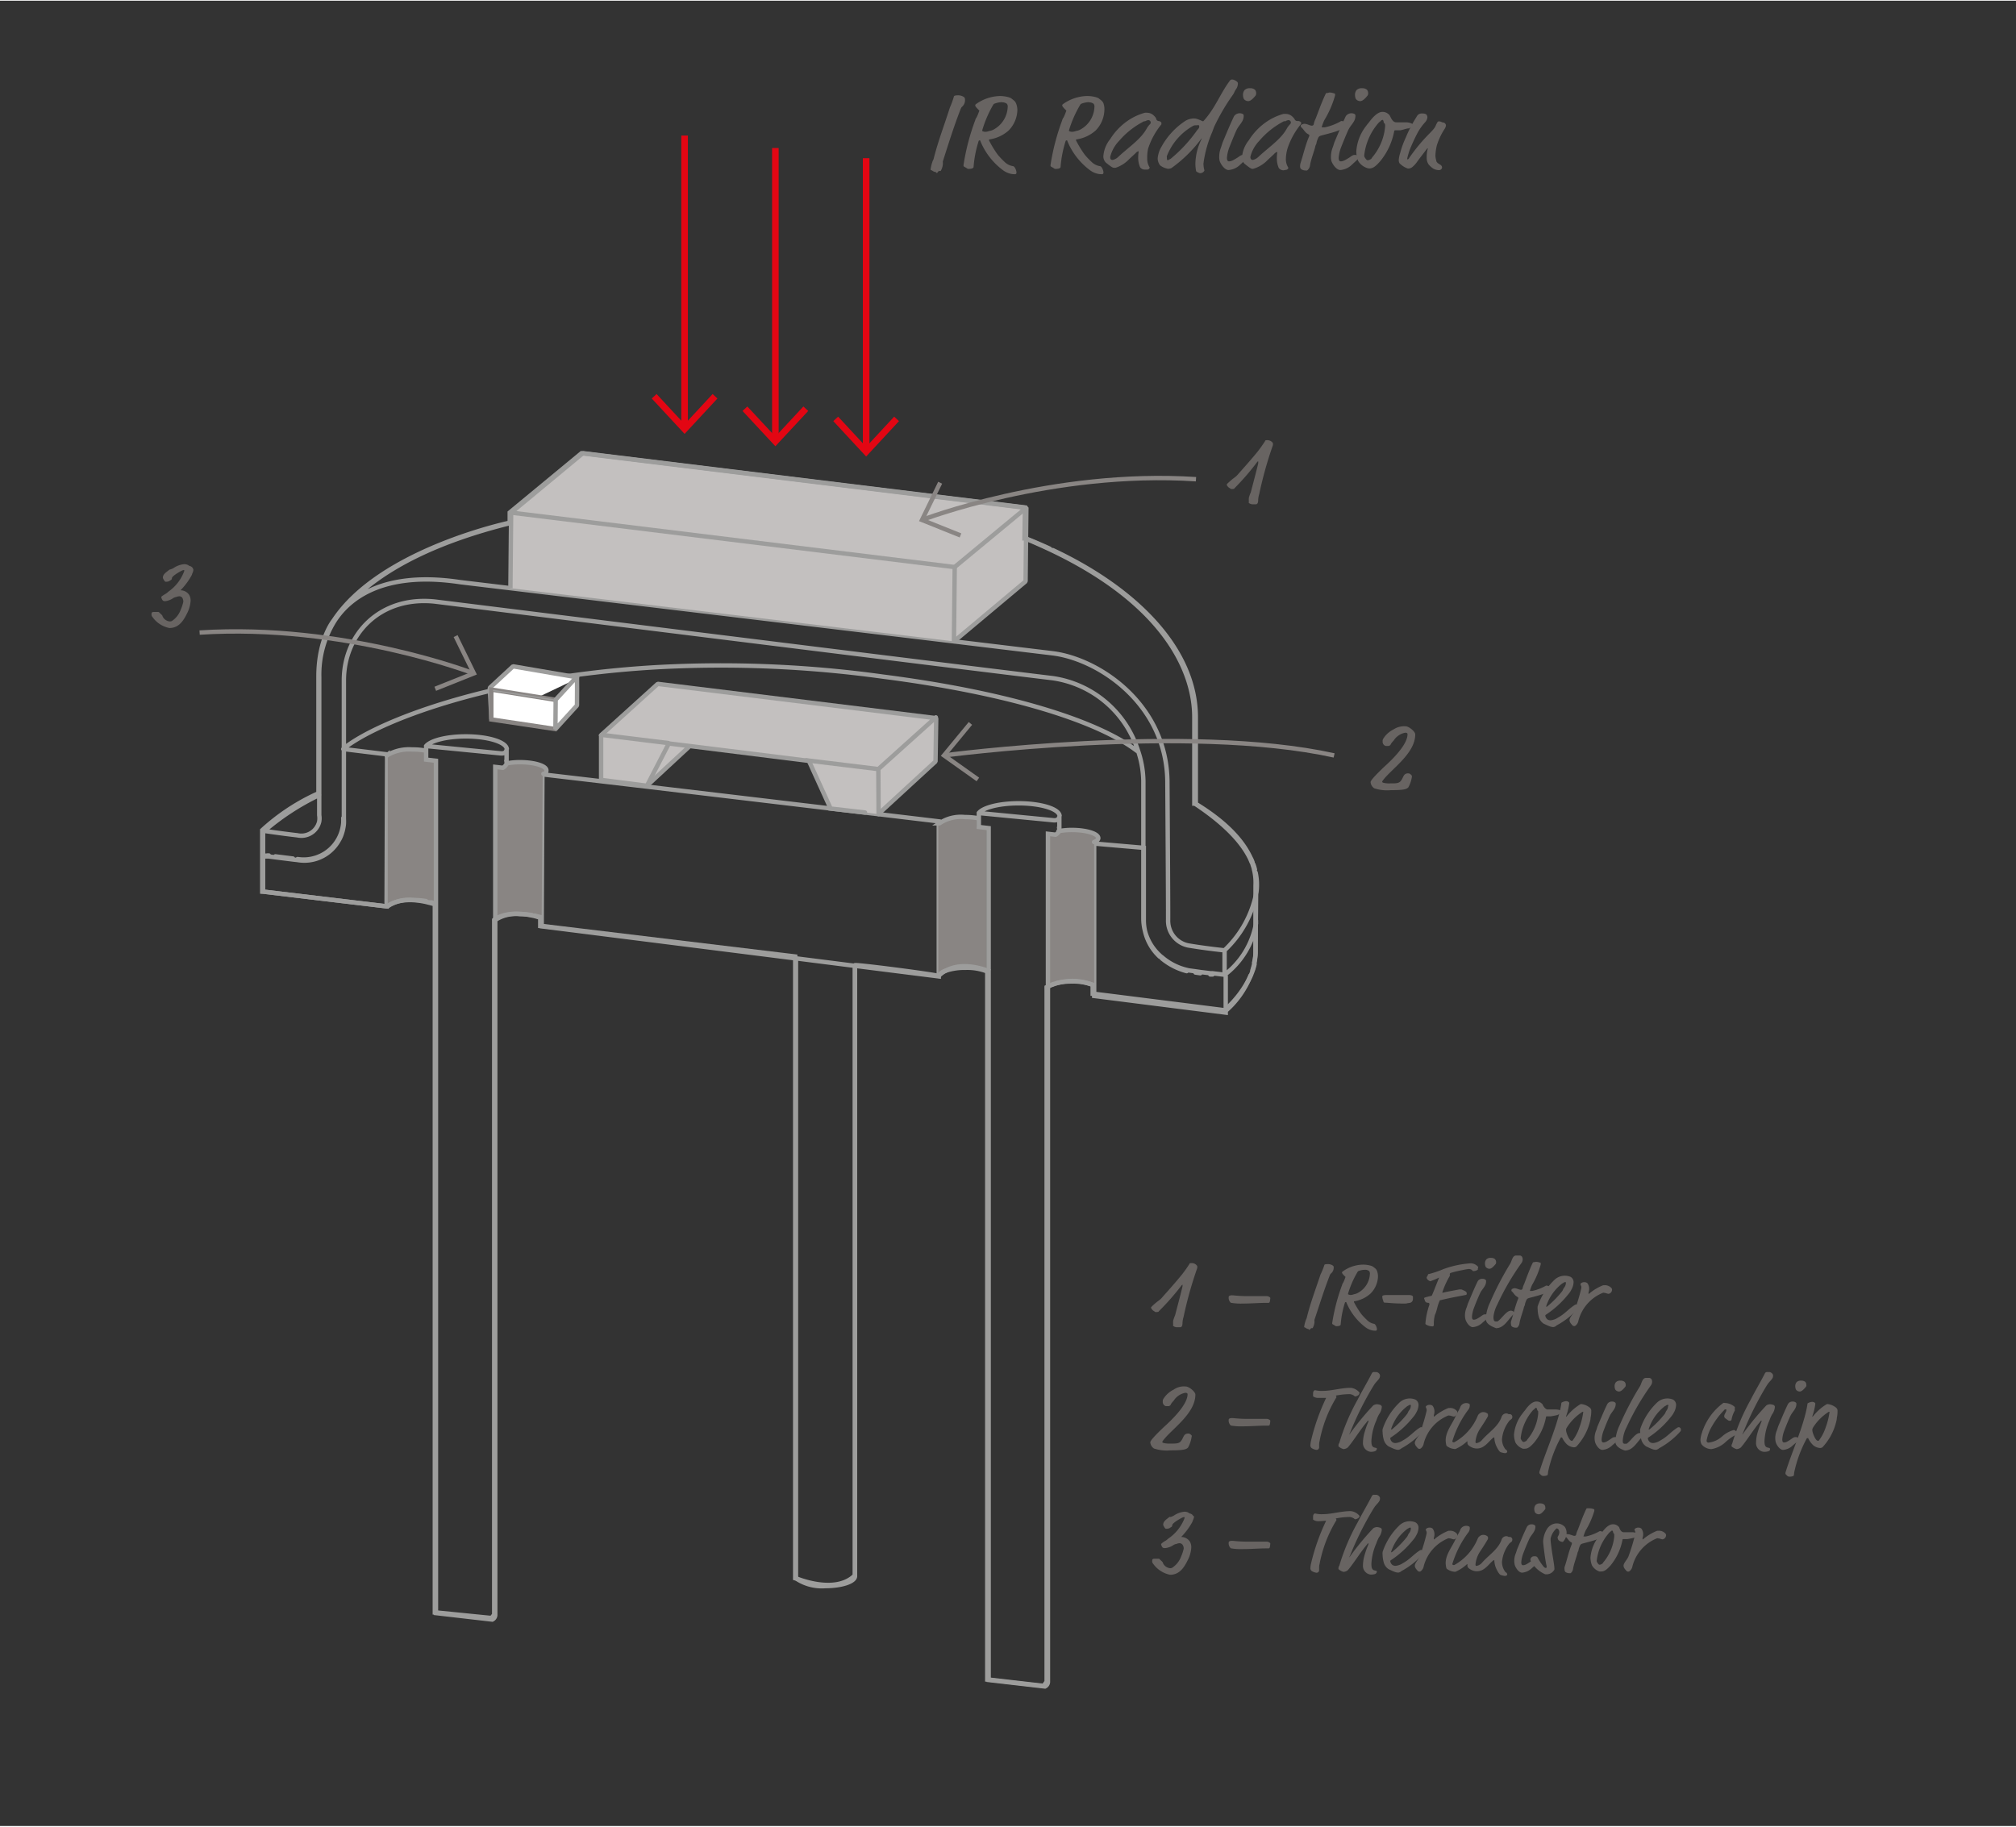 <?xml version="1.0"?>
<svg xmlns="http://www.w3.org/2000/svg" id="Ebene_1" data-name="Ebene 1" viewBox="0 0 229.87 208.16" width="640" height="580"><rect x="0" y="0" width="229.87" height="208.16" fill="#333333" stroke="none"/><title>sZeichenfl&#xE4;che 1</title><path d="M139.65,111.08a9.46,9.46,0,0,0,3.56-5.83m0,0v-.34m-3.43,10.27a10.3,10.3,0,0,0,2.8-4m.23-.61c.07-.23.13-.44.18-.64m0-.19a6,6,0,0,0,.17-1.11l.07-7.61M38.12,70.73a13.29,13.29,0,0,1,1.13-1.42l.06-.06c4.19-4.72,11.17-7.78,19-9.71h0M117,61.34h0c.92.36,1.82.75,2.69,1.15m.36.17c9.59,4.51,16.3,11.38,16.3,19.07v9.86h0l.24.15c3.2,2,5.07,4,6,6a3.43,3.43,0,0,1,.23.52m.11.26a.81.81,0,0,0,.07.22m0,0,.09.34m.08.35a6.6,6.6,0,0,1,.09,2.26,12.19,12.19,0,0,1-3.62,6.59M30,94.66s2.07.31,3.91.52a2.09,2.09,0,0,0,2.49-1.57,2.18,2.18,0,0,0,0-.72V77.13a11.56,11.56,0,0,1,1.74-6.4,9.15,9.15,0,0,1,1.13-1.42m.06-.06c2.56-2.58,6.85-3.89,13.14-2.94l5.75.69,50.51,6.06h0L120,74.42c5.3.64,13.11,5.84,13.11,14.79,0,0,.1,14.51.08,15.69a2.87,2.87,0,0,0,2.54,2.88c1.77.3,3.9.52,3.9.52v2.78l-1.41-.17H138l-1.14-.14-.55-.08-.59-.08a2.7,2.7,0,0,1-.41-.08,6.71,6.71,0,0,1-2.84-1.46,1.24,1.24,0,0,1-.22-.18,5.72,5.72,0,0,1-1.88-4.26V89a11.3,11.3,0,0,0-.64-3.55,12,12,0,0,0-9.7-8.19c-8.35-1-70.47-8.74-70.47-8.74-6.24-.64-10.35,3.73-10.35,9V93.31a5.42,5.42,0,0,1,0,.57,4.51,4.51,0,0,1-.08.53,4.07,4.07,0,0,1-.13.5,3.64,3.64,0,0,1-.39.88A4.49,4.49,0,0,1,33.93,98l-.53-.06-2-.25-.75-.1H30v-2.8a28.4,28.4,0,0,1,6.41-4.21m2.77-5.29h0c3.68-3,16.58-8.18,35.7-9.28a134.48,134.48,0,0,1,25.76,1.07c14.57,1.87,24.59,5.11,29,8.47m8.62,25.5H138m-1.14-.14-.55-.08m-1-.16a7.33,7.33,0,0,1-2.84-1.46m-.22-.18a5.67,5.67,0,0,1-1.83-4.27V96.61h0l-5.66-.49h0V113.5l15,1.9v-4.15M30.11,97.48h.09m.27,0h.18m.75.1,2,.25m.53.06a4.52,4.52,0,0,0,5-3.08,4.07,4.07,0,0,0,.13-.5,4.51,4.51,0,0,0,.08-.53,5.42,5.42,0,0,0,0-.57m0-7.87,5,.61h0l-.06,17.21v.12L30,101.6V97.46m60.67,11.75-28.9-3.65v-1l.08-16.33h0l11.92,1.4L94.7,92.12l3.93.47,1.55.18,6.86.82v17.68l-9.61-1.21-6.7-.85Z" style="fill:none;stroke:#9d9d9c;stroke-linecap:round;stroke-miterlimit:10;stroke-width:0.5px"/><path d="M122.24,94.54c1.63,0,3,.42,3,.93,0,.28-.48.45-.48.45h0v16.3h0a6.22,6.22,0,0,0-4.19-.16l-.25.08a.44.44,0,0,0-.19.07l-.25.1-.37.17V95l.87.1a1.1,1.1,0,0,0,.43-.45h0a8,8,0,0,1,1.54-.14" style="fill:#898583"/><path d="M117,61.34l0,4.89-8.18,6.83h0l.09-8.47L117,57.87l-.06,3.4H117Z" style="fill:#c3c0bf"/><polygon points="116.97 57.8 116.97 57.87 108.86 64.58 58.28 58.38 66.46 51.6 116.97 57.8" style="fill:#c3c0bf"/><path d="M107.76,110.62a3.15,3.15,0,0,0-.77.54V93.78h0a4.37,4.37,0,0,1,2.9-.71,8.47,8.47,0,0,1,1.51.13h0v1l1.12.13V110.7h0c-2.37-.88-3.89-.53-4.76,0" style="fill:#898583"/><path d="M58.27,59.54V58.38l50.58,6.21-.09,8.47L58.2,67Z" style="fill:#c3c0bf"/><polygon points="106.71 81.72 106.63 86.67 100.18 92.59 100.15 87.63 106.71 81.72" style="fill:#c3c0bf"/><polygon points="106.71 81.72 100.15 87.63 92.22 86.66 78.65 84.97 76.28 84.67 68.54 83.72 75 77.86 106.71 81.72" style="fill:#c3c0bf"/><polygon points="100.18 92.59 100.18 92.77 98.63 92.58 94.7 92.11 92.22 86.66 100.15 87.63 100.18 92.59" style="fill:#c3c0bf"/><polygon points="78.65 84.97 73.86 89.41 73.84 89.39 76.28 84.67 78.65 84.97" style="fill:#c3c0bf"/><polygon points="76.28 84.67 73.84 89.39 73.77 89.53 68.55 88.86 68.55 88.78 68.52 83.73 68.54 83.72 76.28 84.67" style="fill:#c3c0bf"/><path d="M61.64,104.56h-.22a3.47,3.47,0,0,0-.46-.13l-.3-.06c-2.73-.58-4,.3-4.27.5V87.33l.87.1a1,1,0,0,0,.42-.45h0a8,8,0,0,1,1.54-.14c1.63,0,3,.42,3,.93,0,.29-.13.37-.34.4h0l-.12,16.37v1H61.7Z" style="fill:#898583"/><path d="M49.64,89.24V103h0l-.41-.12-.6-.15c-2.94-.65-4.26.38-4.42.51L44.22,86h0A4.92,4.92,0,0,1,47,85.37a7.64,7.64,0,0,1,1.51.13h0v1l1.12.13Z" style="fill:#898583"/><polyline points="98.63 92.58 94.7 92.13 94.7 92.11 92.22 86.66 100.15 87.63 100.18 92.59 100.18 92.77" style="fill:none;stroke:#9d9d9c;stroke-linecap:round;stroke-miterlimit:10;stroke-width:0.5px"/><polyline points="68.52 83.73 68.52 83.72 68.54 83.72 76.28 84.67 73.84 89.39 73.77 89.53 68.55 88.86 68.55 88.78" style="fill:none;stroke:#9d9d9c;stroke-linecap:round;stroke-linejoin:bevel;stroke-width:0.5px"/><path d="M100.15,87.63l6.56-5.9M78.65,85l-4.79,4.44m2.42-4.73,2.37.29,13.57,1.69m8,6h0l6.45-5.93.08-4.94L75,77.91l-6.46,5.85h0v5" style="fill:none;stroke:#9d9d9c;stroke-linecap:round;stroke-linejoin:bevel;stroke-width:0.5px"/><path d="M56.4,104.88a4.32,4.32,0,0,1,2.86-.71,8.18,8.18,0,0,1,1.4.11m.3.06a3.47,3.47,0,0,1,.46.13m.06,0,.16.07h.06m-17.5-1.27a4.37,4.37,0,0,1,2.9-.71,9.14,9.14,0,0,1,1.48.12m.6.15a2.86,2.86,0,0,1,.41.15h0m8.17-16a8,8,0,0,1,1.54-.14c1.63,0,3,.42,3,.93,0,.29-.13.37-.34.4M44.1,86.1l.09-.08A4.92,4.92,0,0,1,47,85.39a7.64,7.64,0,0,1,1.51.13" style="fill:none;stroke:#9d9d9c;stroke-linecap:round;stroke-miterlimit:10;stroke-width:0.5px"/><path d="M48.58,85l8.47.83c.68.09.71-.39.71-.46m0,0h0v1.47a.61.61,0,0,1,0,.19,1,1,0,0,1-.42.45l-.87-.1v96.76a.61.61,0,0,1-.34.48l-6.42-.74V86.68l-1.12-.13V85h0c.53-.63,2.35-1.1,4.52-1.1,2.59,0,4.68.67,4.68,1.48" style="fill:none;stroke:#9d9d9c;stroke-miterlimit:10;stroke-width:0.5px"/><path d="M119.39,112.56a.92.92,0,0,1,.35-.26m.25-.1a.44.44,0,0,1,.19-.07m.25-.08a7.33,7.33,0,0,1,1.81-.2,6.43,6.43,0,0,1,2.38.39h.06M107.19,111a1.36,1.36,0,0,1,.62-.37,6.73,6.73,0,0,1,2.27-.34,6.22,6.22,0,0,1,2.49.42h.05m8.07-16a8,8,0,0,1,1.54-.14c1.63,0,3,.42,3,.93,0,.28-.48.45-.48.45m-17.63-2.14a4.37,4.37,0,0,1,2.9-.71,8.47,8.47,0,0,1,1.51.13" style="fill:none;stroke:#9d9d9c;stroke-linecap:round;stroke-miterlimit:10;stroke-width:0.5px"/><path d="M90.76,109.06v70.61a.47.47,0,0,0,.18.36,5.22,5.22,0,0,0,3.18.77c1.86,0,3.37-.51,3.37-1.13l0-69.39m14.12-17.64,8.47.82c.68.09.71-.39.71-.46m0,0h0v1.47a.61.61,0,0,1,0,.19,1.1,1.1,0,0,1-.43.45l-.87-.1v96.76a.61.61,0,0,1-.34.48l-6.42-.74V94.36l-1.12-.13v-1.6h0c.52-.63,2.35-1.1,4.53-1.1,2.59,0,4.68.66,4.68,1.47" style="fill:none;stroke:#9d9d9c;stroke-miterlimit:10;stroke-width:0.5px"/><polyline points="58.2 67 58.27 59.53 58.28 58.38 66.46 51.6 116.97 57.8 117.03 57.81 116.99 61.3 116.99 61.34 116.94 66.22 108.78 73.06 108.77 73.06 108.77 73.06 108.86 64.58 116.97 57.87 117.03 57.81" style="fill:none;stroke:#9d9d9c;stroke-linejoin:bevel;stroke-width:0.5px"/><line x1="108.86" y1="64.59" x2="58.28" y2="58.38" style="fill:none;stroke:#9d9d9c;stroke-linecap:round;stroke-miterlimit:10;stroke-width:0.5px"/><path d="M112.57,110.7v80.75h.07l6.36.73.34-.47V112.5h0l.37-.17.25-.1.19-.07.25-.08a6.22,6.22,0,0,1,4.19.16h0v1h.06l14.92,1.88h.07a11.81,11.81,0,0,0,3-4c.08-.2.16-.41.23-.61a6,6,0,0,0,.18-.64.61.61,0,0,1,0-.19,6.62,6.62,0,0,0,.11-1.17V105.2h0v-4.29a6.28,6.28,0,0,0-.1-1.5,3.59,3.59,0,0,0-.08-.35,1.56,1.56,0,0,0-.09-.34h0l-.07-.22c0-.09-.07-.17-.11-.26s-.14-.35-.23-.52c-.79-1.58-2.46-3.61-6-6l-.24-.16h-.06V81.68c0-5.15-3.37-12.85-16.24-19l-.36-.17c-.86-.4-1.75-.8-2.69-1.19h-.08l.06-3.4v-.1L66.3,51.61l-8.18,6.76v1.16S43.37,62.62,38.06,70.67c0,0-1.75,2.09-1.75,6.4V90.39A24,24,0,0,0,29.9,94.6v7H30l14.15,1.69h0c.16-.13,1.48-1.16,4.42-.51l.6.15.41.12h0v80.75h.07l6.39.64.31-.38V104.82h0c.25-.2,1.54-1.08,4.27-.5l.3.06.46.13h.22v1h.14L90.67,109v70.91L91,180c1,.38,4.57,1.5,6.48-.42V110c-.18-.15,8.11.91,9.55,1.21l.06-.06a3.15,3.15,0,0,1,.77-.54c.87-.48,2.39-.83,4.76,0Z" style="fill:none;stroke:#9d9d9c;stroke-miterlimit:10;stroke-width:0.5px"/><path d="M140.76,55.6c0,.08-.19.09-.3.09a.22.22,0,0,1-.2-.08,1.07,1.07,0,0,1-.22-.15c-.14-.17-.17-.25-.17-.27a1,1,0,0,1,.23-.26c.72-.66.73-.51,1.13-1,.67-.75,1.45-1.63,2.17-2.51.3-.38.57-.77.83-1.17.05-.12.07-.13.22-.13a.76.76,0,0,1,.69.33.17.17,0,0,1,0,.1.33.33,0,0,1,0,.14,44.81,44.81,0,0,0-1.56,5.58,2.62,2.62,0,0,0-.12.68c0,.11,0,.48-.27.48h-.29a.74.74,0,0,1-.5-.15.28.28,0,0,1,0-.18,2,2,0,0,1,0-.42,4.57,4.57,0,0,1,.22-.62c.28-1.08.58-2.19.84-3.27a.81.81,0,0,0,0-.22v-.06l-.1.08A28.11,28.11,0,0,1,140.76,55.6Z" style="fill:#686462"/><path d="M136.37,54.57c-16.41-1.07-31.25,4.65-31.25,4.65" style="fill:none;stroke:#898583;stroke-width:0.5px"/><polyline points="109.52 60.98 105.13 59.22 107.2 54.97" style="fill:none;stroke:#898583;stroke-width:0.5px"/><path d="M152.12,86.07c-16.69-3.68-44.49,0-44.49,0" style="fill:none;stroke:#898583;stroke-width:0.5px"/><polyline points="111.5 88.81 107.64 86.07 110.65 82.42" style="fill:none;stroke:#898583;stroke-width:0.5px"/><path d="M160.49,83.65c0-.14-.11-.17-.27-.17a2,2,0,0,0-1.32.91,1.91,1.91,0,0,0-.31.38.32.32,0,0,1-.33.22H158a.5.5,0,0,1-.35-.48c0-.25,0-.26.27-.63a3,3,0,0,1,1-.79,2.17,2.17,0,0,1,1.36-.34c.36,0,1.09.59,1.09.92,0,2.18-2.7,3.93-3.66,5.21-.1.13-.11.17-.11.19s0,.08.14.12a2.83,2.83,0,0,0,.77.07c.68,0,1,0,1.22-.29s.23-.47.41-.7a.58.58,0,0,1,.47-.15c.11,0,.19.07.33.2a.24.24,0,0,1,.05.18,3.62,3.62,0,0,1-.4,1.2c-.21.25-.64.33-2,.33a4.65,4.65,0,0,1-1.89-.21.92.92,0,0,1-.42-.7c0-.12.15-.42,1.56-1.76C159.9,85.5,160.49,84.34,160.49,83.65Z" style="fill:#686462"/><line x1="78.06" y1="15.38" x2="78.06" y2="48.85" style="fill:none;stroke:#e30613;stroke-width:0.75px"/><polyline points="81.53 45.11 78.06 48.85 74.59 45.11" style="fill:none;stroke:#e30613;stroke-width:0.75px"/><line x1="88.41" y1="16.8" x2="88.41" y2="50.26" style="fill:none;stroke:#e30613;stroke-width:0.75px"/><polyline points="91.88 46.53 88.41 50.26 84.94 46.53" style="fill:none;stroke:#e30613;stroke-width:0.75px"/><line x1="98.76" y1="17.96" x2="98.76" y2="51.43" style="fill:none;stroke:#e30613;stroke-width:0.75px"/><polyline points="102.23 47.69 98.76 51.43 95.29 47.69" style="fill:none;stroke:#e30613;stroke-width:0.75px"/><path d="M109.68,12.11c-.05.05-.08.08-.17.31-.74,1.9-1.35,3.86-2,5.89a.29.29,0,0,0,0,.13v.19a1.83,1.83,0,0,1-.25.79s-.12,0-.17,0-.12.06-.16.13-.09.1-.12.1-.1-.13-.22-.13-.34-.19-.4-.19a.09.09,0,0,1-.08-.08h0a4.31,4.31,0,0,1,.25-1,.91.91,0,0,0,.12-.31c.51-2,1.2-3.77,1.83-5.76a9.06,9.06,0,0,0,.45-1.23c0-.13.23-.16.52-.16s.74.17.74.38A1,1,0,0,1,109.68,12.11Z" style="fill:#686462"/><path d="M116,12.57a3.46,3.46,0,0,1-1,2.24,4.23,4.23,0,0,1-2.11,1c-.09,0-.12,0-.12.12a12.15,12.15,0,0,0,.88,1.47l.13.18a8.86,8.86,0,0,0,.73.77,1.77,1.77,0,0,0,1,.52c.17,0,.39.46.39.72s-.21.19-.4.19a2.27,2.27,0,0,1-1.11-.43,7.81,7.81,0,0,1-2.6-3.33c0-.09-.08-.09-.1-.09s-.09,0-.12.13a13,13,0,0,0-.56,2.89c0,.13-.18.23-.53.23-.16,0-.12,0-.33-.13s-.29-.12-.29-.29a25.78,25.78,0,0,1,1.33-5.11.88.88,0,0,1,.17-.35,7.28,7.28,0,0,0,.31-.77s0,0,0,0-.47-.43-.47-.57a.17.17,0,0,1,.09-.17,4.91,4.91,0,0,1,2.72-.92,3.74,3.74,0,0,1,1,.14c.31.1.31.14.36.18.34.25.38.31.47.49A2,2,0,0,1,116,12.57Zm-1.75-1a2.54,2.54,0,0,0-.82.16.3.3,0,0,0-.17.12A13.12,13.12,0,0,0,112,14.77v.09a.67.67,0,0,0,.34.09,1.12,1.12,0,0,0,.44-.09,1.5,1.5,0,0,0,.61-.22,3.06,3.06,0,0,0,1.51-2.52.5.5,0,0,0-.09-.36.83.83,0,0,0-.54-.17Z" style="fill:#686462"/><path d="M125.92,12.57a3.46,3.46,0,0,1-1,2.24,4.23,4.23,0,0,1-2.11,1c-.09,0-.12,0-.12.12a12.15,12.15,0,0,0,.88,1.47l.13.18a8.86,8.86,0,0,0,.73.77,1.77,1.77,0,0,0,1,.52c.17,0,.39.46.39.72s-.21.19-.4.19a2.27,2.27,0,0,1-1.11-.43,7.81,7.81,0,0,1-2.6-3.33c0-.09-.08-.09-.1-.09s-.09,0-.12.13a13,13,0,0,0-.56,2.89c0,.13-.18.23-.53.23-.16,0-.12,0-.33-.13s-.29-.12-.29-.29a25.78,25.78,0,0,1,1.33-5.11.88.88,0,0,1,.17-.35,7.28,7.28,0,0,0,.31-.77s0,0,0,0-.47-.43-.47-.57a.17.17,0,0,1,.09-.17,4.91,4.91,0,0,1,2.72-.92,3.74,3.74,0,0,1,1.05.14c.31.1.31.14.36.18.34.25.38.31.47.49A2,2,0,0,1,125.92,12.57Zm-1.75-1a2.54,2.54,0,0,0-.82.16.3.3,0,0,0-.17.12,13.12,13.12,0,0,0-1.29,2.92v.09a.67.67,0,0,0,.34.09,1.12,1.12,0,0,0,.44-.09,1.5,1.5,0,0,0,.61-.22,3.06,3.06,0,0,0,1.51-2.52.5.5,0,0,0-.09-.36.83.83,0,0,0-.54-.17Z" style="fill:#686462"/><path d="M132.06,13.72a.46.46,0,0,1,.36.17.11.11,0,0,1,0,.08.24.24,0,0,1,0,.14,8.54,8.54,0,0,0-1.51,2.76,4.76,4.76,0,0,0-.1,1.13,1.77,1.77,0,0,0,.27,1,.11.11,0,0,1,0,.08.29.29,0,0,1-.27.18l-.25,0a.67.67,0,0,1-.56-.26,2.7,2.7,0,0,1-.22-1.12,4.74,4.74,0,0,1,.05-.65c0-.05,0-.06-.05-.06a.78.78,0,0,0-.31.23l-.7.65a3.77,3.77,0,0,1-1.55,1,.8.8,0,0,1-.21,0c-.14,0-.3-.09-.91-.58a1,1,0,0,1-.29-.77,3.51,3.51,0,0,1,.78-1.92,7.13,7.13,0,0,1,1.87-2,6.45,6.45,0,0,1,2.08-1,1.41,1.41,0,0,1,.29,0,1.11,1.11,0,0,1,.79.38.86.86,0,0,1,.2.26A.35.35,0,0,0,132.06,13.72Zm-1.55,0A9.35,9.35,0,0,0,127.59,16a4,4,0,0,0-1,1.81c0,.16,0,.35.29.35a1.37,1.37,0,0,0,.64-.36c1.21-1.13,2.57-2,3.24-3.24a2.22,2.22,0,0,1,.38-.49.32.32,0,0,0,.07-.19.28.28,0,0,0-.3-.26h0a1.11,1.11,0,0,0-.39.16Z" style="fill:#686462"/><path d="M140.9,10.14c-.12.17-.16.34-.3.56a23.36,23.36,0,0,0-2.17,3.71l-.21.57a13.3,13.3,0,0,0-1,3.6,3,3,0,0,0,.1.73.12.12,0,0,1,0,.09.55.55,0,0,1-.47.27c-.12,0-.46-.17-.47-.25a4.8,4.8,0,0,1-.08-.85,6.63,6.63,0,0,1,.34-1.92,7.8,7.8,0,0,1,.4-.94h0s-.05,0-.13.12a15.32,15.32,0,0,1-3.33,3.25.86.86,0,0,1-.39.09,2,2,0,0,1-.92-.4A1.39,1.39,0,0,1,132,18a3.14,3.14,0,0,1,.46-1.39,8.28,8.28,0,0,1,2.74-2.93,1.94,1.94,0,0,1,.94-.25,1.13,1.13,0,0,1,.36.06,4.6,4.6,0,0,1,.61.25h.1c1.35-1.47,1.91-3.12,3-4.59a.31.31,0,0,1,.3-.16c.17,0,.64.21.64.43A1.17,1.17,0,0,1,140.9,10.14Zm-4.52,4.07a.63.63,0,0,0-.33.06,6.79,6.79,0,0,0-3,3.45.49.49,0,0,0,0,.17c0,.13,0,.3.09.3a.21.21,0,0,0,.13-.05c.08-.06.16-.06.27-.16a16.33,16.33,0,0,0,2.93-3.17c.16-.21.27-.25.27-.47S136.59,14.21,136.38,14.21Z" style="fill:#686462"/><path d="M141.42,18.69a2.12,2.12,0,0,1-1.34.62c-.39,0-.83-.55-1-1a1.69,1.69,0,0,1-.06-.55,2.89,2.89,0,0,1,.21-1.05c.09-.25.14-.47.22-.65.4-.95.78-1.88,1.26-2.89a.79.79,0,0,1,1-.25.23.23,0,0,1,.1.21c0,.69-.53,1-.83,1.65-.22.48-.58,1.37-.77,1.85a4.3,4.3,0,0,0-.31,1.27c0,.12,0,.42.23.42s.43-.08,1-.44c.31-.22.4-.29.61-.29a.55.55,0,0,1,.33.09.18.18,0,0,1,.08.18c0,.14-.08.22-.21.35Zm1.81-8.11a.46.46,0,0,1-.06.23c-.23.29-.55.64-.83.64a.6.6,0,0,1-.52-.26,1.12,1.12,0,0,1-.09-.44.9.9,0,0,1,.17-.55.83.83,0,0,1,.64-.22.84.84,0,0,1,.55.17A.6.6,0,0,1,143.23,10.58Z" style="fill:#686462"/><path d="M148,13.72a.46.46,0,0,1,.36.17.11.11,0,0,1,0,.08.24.24,0,0,1-.05.14,8.54,8.54,0,0,0-1.51,2.76,4.6,4.6,0,0,0-.18,1.16,1.77,1.77,0,0,0,.27,1,.11.11,0,0,1,0,.08.29.29,0,0,1-.27.18l-.25.05a.67.67,0,0,1-.56-.26,2.7,2.7,0,0,1-.22-1.12,4.74,4.74,0,0,1,.05-.65s0-.06-.05-.06a.78.78,0,0,0-.31.23l-.7.65a3.77,3.77,0,0,1-1.55,1,.8.8,0,0,1-.21.05c-.14,0-.3-.09-.91-.58a1,1,0,0,1-.29-.77,3.51,3.51,0,0,1,.78-1.92,7.13,7.13,0,0,1,1.87-2,6.45,6.45,0,0,1,2.08-1h.29a1.11,1.11,0,0,1,.79.38.86.86,0,0,1,.2.26A.35.35,0,0,0,148,13.72Zm-1.55,0A9.35,9.35,0,0,0,143.57,16a4,4,0,0,0-1,1.81c0,.16.05.35.29.35a1.37,1.37,0,0,0,.64-.36c1.21-1.13,2.57-2,3.24-3.24a2.22,2.22,0,0,1,.38-.49.32.32,0,0,0,.07-.19.28.28,0,0,0-.3-.26h0a1.16,1.16,0,0,0-.4.16Z" style="fill:#686462"/><path d="M151,13.63a5.6,5.6,0,0,0-.3.81h.05l.32,0a6.41,6.41,0,0,0,1.74-.65.37.37,0,0,1,.14-.07c.22,0,.64.18.64.34a.59.59,0,0,1-.43.49c-.35.14-.35.18-.58.27-.64.25-1.74.49-2,.58a.44.44,0,0,0-.25.19,2.87,2.87,0,0,0-.22.62c0,.14-.12.27-.14.42-.08.43-.52,1.53-.6,2.18a.86.86,0,0,1-.33.55.61.61,0,0,1-.19,0,.86.86,0,0,1-.47-.14.38.38,0,0,1-.14-.31,1.31,1.31,0,0,1,.05-.39c.33-1,.56-2.09,1-3.09v-.09a.1.1,0,0,0-.06-.08c-.47-.23-.55-.57-.85-.82a.17.17,0,0,1-.06-.16c0-.09,0-.12.16-.17a.48.48,0,0,1,.26-.07c.29,0,.61.21.84.21a.21.21,0,0,0,.22-.18,2.18,2.18,0,0,1,.21-.61c.31-.79.66-1.81,1.11-2.76.08-.17.09-.17.14-.17.21,0,.23-.06.36-.06a1.64,1.64,0,0,1,.49.1.11.11,0,0,1,.12.09v.14A11.27,11.27,0,0,1,151,13.63Z" style="fill:#686462"/><path d="M154.16,18.69a2.12,2.12,0,0,1-1.34.62c-.39,0-.83-.55-1-1a1.69,1.69,0,0,1-.06-.55,2.89,2.89,0,0,1,.21-1.05c.09-.25.14-.47.22-.65.4-.95.78-1.88,1.26-2.89a.79.79,0,0,1,1-.25.23.23,0,0,1,.1.21c0,.69-.53,1-.83,1.65-.22.48-.58,1.37-.77,1.85a4.3,4.3,0,0,0-.31,1.27c0,.12,0,.42.23.42s.43-.08,1-.44c.31-.22.4-.29.61-.29a.55.55,0,0,1,.33.09.18.18,0,0,1,.08.18c0,.14-.08.22-.21.35ZM156,10.58a.46.46,0,0,1-.06.23c-.23.29-.55.64-.83.64a.6.6,0,0,1-.52-.26,1.12,1.12,0,0,1-.09-.44.9.9,0,0,1,.17-.55.83.83,0,0,1,.64-.22.84.84,0,0,1,.55.17.6.6,0,0,1,.14.43Z" style="fill:#686462"/><path d="M159.21,13.87h1.12c.3,0,.81.13.81.34s-.33.21-.36.27-.05.06-.14.08c-.26,0-.64.17-1,.22h-.51c-.1,0-.13,0-.16.1a7.58,7.58,0,0,1-1.64,3.48c-.36.39-.71.77-1.17.77a.81.81,0,0,1-.31-.06,1.84,1.84,0,0,1-1-.82,3,3,0,0,1-.2-1.08,5.29,5.29,0,0,1,1.13-2.9,4.8,4.8,0,0,1,.31-.39c.42-.58,1-1.2,1.53-1.2a1,1,0,0,1,.69.25.52.52,0,0,1,.18.22C158.66,13.48,158.83,13.87,159.21,13.87Zm-1.45-.06c0-.13-.08-.22-.13-.22a.34.34,0,0,0-.2.13c-.05.06-.18.13-.25.22a6.76,6.76,0,0,0-1.62,3.64.54.54,0,0,0,0,.18,1.31,1.31,0,0,0,.31.43H156a.46.46,0,0,0,.25-.1c.09,0,.12-.08.22-.23a6.24,6.24,0,0,0,1.46-3.46,1.22,1.22,0,0,0,0-.27.18.18,0,0,0-.08-.14A.37.37,0,0,1,157.76,13.81Z" style="fill:#686462"/><path d="M161.5,13.28a.94.94,0,0,1,.21-.29.69.69,0,0,1,.46-.13c.3,0,.47.08.52.19a.88.88,0,0,1,.07.23,1,1,0,0,1-.29.61,6.36,6.36,0,0,0-.83,1.17,21.23,21.23,0,0,0-.92,2,9.46,9.46,0,0,0-.26.91v.13a.27.27,0,0,0,.22-.17c1.75-2.5,2.72-3,3-3.63s.29-.53.46-.53.26.12.47.13a.35.35,0,0,1,.26.35,1,1,0,0,1-.13.34,7.52,7.52,0,0,0-.91,1.92,5.78,5.78,0,0,0-.16,1.17,2.13,2.13,0,0,0,.1.56c0,.23.36.4.46.47a.38.38,0,0,1,.2.3.34.34,0,0,1-.34.31,1.36,1.36,0,0,1-.68-.18,2.79,2.79,0,0,1-.51-.46,1.29,1.29,0,0,1-.22-.81,3.34,3.34,0,0,1,.12-1v-.05l-.08.05c-.53.7-.88,1.14-1.2,1.59A3,3,0,0,1,161,19a.75.75,0,0,1-.48.14,2.44,2.44,0,0,1-.94-.6.73.73,0,0,1-.09-.38,3.38,3.38,0,0,1,.16-.78,10.11,10.11,0,0,1,.64-1.77A14.41,14.41,0,0,1,161.5,13.28Z" style="fill:#686462"/><path d="M132.13,149.46c0,.08-.19.09-.3.09a.22.22,0,0,1-.2-.08,1.07,1.07,0,0,1-.22-.15c-.14-.17-.17-.25-.17-.28s.07-.11.23-.26c.72-.66.73-.51,1.13-1,.67-.75,1.45-1.63,2.17-2.51.3-.38.57-.77.83-1.17.05-.12.07-.13.22-.13a.73.73,0,0,1,.69.33.17.17,0,0,1,0,.1.33.33,0,0,1,0,.14,44.81,44.81,0,0,0-1.56,5.58,2.62,2.62,0,0,0-.12.68c0,.11,0,.48-.27.48h-.29a.74.74,0,0,1-.5-.15.28.28,0,0,1,0-.18,2,2,0,0,1,0-.42,4.57,4.57,0,0,1,.22-.62c.28-1.08.58-2.19.84-3.27a.81.81,0,0,0,0-.22v0l-.1.08A28,28,0,0,1,132.13,149.46Z" style="fill:#686462"/><path d="M144.77,148.42a.15.15,0,0,1-.12.08h-.26c-.84,0-1.75.08-2.64.08a6.69,6.69,0,0,1-1.41-.09.78.78,0,0,1-.24-.67c0-.1.12-.18.37-.18s.75.09,1.74.09h1.51c.51,0,.45,0,.69,0a.59.59,0,0,1,.42.17.25.25,0,0,1,0,.17A1.39,1.39,0,0,1,144.77,148.42Z" style="fill:#686462"/><path d="M151.74,145.17a.77.77,0,0,0-.14.26c-.63,1.61-1.14,3.27-1.72,5a.2.2,0,0,0,0,.11v.17a1.64,1.64,0,0,1-.21.67h-.14s-.1.06-.13.11-.08.09-.1.09-.09-.11-.19-.11-.29-.17-.34-.17a.08.08,0,0,1-.07-.05v0a3.89,3.89,0,0,1,.21-.83.82.82,0,0,0,.1-.26c.43-1.74,1-3.19,1.55-4.87a8.43,8.43,0,0,0,.44-1.08c0-.11.2-.13.44-.13s.63.14.63.32A.87.87,0,0,1,151.74,145.17Z" style="fill:#686462"/><path d="M157.12,145.56a2.89,2.89,0,0,1-.86,1.89,3.62,3.62,0,0,1-1.78.86c-.08,0-.1,0-.1.1a10.48,10.48,0,0,0,.75,1.24l.11.15a7.58,7.58,0,0,0,.62.65,1.51,1.51,0,0,0,.81.44c.14,0,.33.38.33.61s-.18.17-.34.17a1.93,1.93,0,0,1-.93-.36,6.84,6.84,0,0,1-2.2-2.82.08.08,0,0,0-.09-.08s-.08,0-.1.11a10.64,10.64,0,0,0-.47,2.44c0,.11-.15.2-.45.2-.13,0-.1,0-.28-.11s-.24-.1-.24-.24a22.13,22.13,0,0,1,1.12-4.32.83.83,0,0,1,.14-.3,5.18,5.18,0,0,0,.26-.65h0s-.4-.36-.4-.48a.16.16,0,0,1,.08-.14,4.05,4.05,0,0,1,2.3-.78,3.35,3.35,0,0,1,.89.12.83.83,0,0,1,.31.15c.29.21.32.26.4.42A1.81,1.81,0,0,1,157.12,145.56Zm-1.49-.83a2,2,0,0,0-.69.13.21.21,0,0,0-.14.1,11.2,11.2,0,0,0-1.09,2.48v.08a.6.6,0,0,0,.29.08,1,1,0,0,0,.37-.08,1.42,1.42,0,0,0,.52-.19,2.59,2.59,0,0,0,1.31-2.14.48.48,0,0,0-.08-.31A.72.72,0,0,0,155.63,144.73Z" style="fill:#686462"/><path d="M160.37,148.57a5,5,0,0,1-.77,0c-.67,0-1.44-.09-1.66-.09s-.18-.12-.25-.31a1,1,0,0,1-.07-.29.33.33,0,0,1,0-.14c0-.1.3-.13.4-.13h2.68c.2,0,.41.08.41.2,0,.33,0,.45-.15.59S160.63,148.49,160.37,148.57Z" style="fill:#686462"/><path d="M168.51,144.58c0,.13,0,.14-.07.18a.93.93,0,0,1-.46.12c-.1,0-.12-.24-.52-.24a5.86,5.86,0,0,0-.73.13,12.36,12.36,0,0,0-1.3.31.16.16,0,0,0-.12.18.48.48,0,0,1,0,.17,8.87,8.87,0,0,0-.86,1.91s0,0,.08,0c.59-.14,1.18-.24,1.86-.37h.21a.48.48,0,0,1,.2.07c.4.17.44.24.44.41a.13.13,0,0,1-.11.15h0c-1,.19-1.93.36-2.86.59-.09,0-.1,0-.13.11-.23.46-.28,1-.47,1.45a.83.83,0,0,0-.08.22,3.86,3.86,0,0,0-.1.76v.3a.15.15,0,0,1-.15.15,1.43,1.43,0,0,1-.73-.2.13.13,0,0,1-.08-.13,8.43,8.43,0,0,1,.45-2.12.28.28,0,0,0,0-.13c0-.06-.07-.11-.17-.11a.35.35,0,0,1-.36-.33.54.54,0,0,1-.07-.19c0-.07,0,0,.07-.07a6,6,0,0,1,.73-.19.16.16,0,0,0,.11-.1c.28-.65.55-1.39.81-2v0a8.4,8.4,0,0,1-1,.42.58.58,0,0,1-.43-.37c0-.14.11-.24.15-.36s0-.07.08-.08a11.1,11.1,0,0,0,1.71-.58l.32-.11a11.18,11.18,0,0,1,2.62-.53,1.1,1.1,0,0,1,1,.41A.51.51,0,0,1,168.51,144.58Z" style="fill:#686462"/><path d="M169.06,150.74a1.79,1.79,0,0,1-1.13.53c-.33,0-.7-.46-.83-.87a1.82,1.82,0,0,1-.06-.46,2.25,2.25,0,0,1,.18-.89c.08-.21.12-.4.19-.55.34-.8.66-1.59,1.07-2.44a.57.57,0,0,1,.55-.3.49.49,0,0,1,.33.09.19.19,0,0,1,.09.18c0,.58-.45.86-.7,1.4s-.5,1.16-.65,1.56a3.63,3.63,0,0,0-.26,1.08c0,.1,0,.35.2.35s.36-.07.8-.37c.26-.19.34-.24.52-.24a.4.4,0,0,1,.28.08.17.17,0,0,1,.07.15c0,.12-.07.19-.18.3Zm1.53-6.87a.29.29,0,0,1-.05.2c-.2.24-.46.54-.7.54a.54.54,0,0,1-.44-.22,1,1,0,0,1-.08-.37.74.74,0,0,1,.14-.46.67.67,0,0,1,.54-.19.7.7,0,0,1,.46.14A.53.53,0,0,1,170.59,143.87Z" style="fill:#686462"/><path d="M169.43,150.46a2.28,2.28,0,0,1,0-.37,4.91,4.91,0,0,1,.47-1.64,35,35,0,0,1,2.3-4.42c.19-.32.25-.93.68-.93h.36a.35.35,0,0,1,.29.12.56.56,0,0,1,.09.31.77.77,0,0,1-.11.39,28.87,28.87,0,0,0-2.8,4.81,3.79,3.79,0,0,0-.42,1.35,1.15,1.15,0,0,0,.05.41.21.21,0,0,0,.22.13h.19c.48-.3,1-1.23,1.53-1.23.09,0,.37.08.37.25s-.11.19-.22.31c-.56.61-1,1.44-1.86,1.44C170.46,151.31,169.54,151.07,169.43,150.46Z" style="fill:#686462"/><path d="M174.69,146.46a5.54,5.54,0,0,0-.25.68h.28a5.55,5.55,0,0,0,1.47-.55.34.34,0,0,1,.12-.06c.19,0,.54.15.54.29a.52.52,0,0,1-.36.42c-.3.12-.3.15-.5.23-.54.21-1.47.42-1.71.5a.36.36,0,0,0-.21.17,2,2,0,0,0-.19.53c0,.12-.1.23-.12.35-.07.36-.44,1.3-.51,1.85a.78.78,0,0,1-.27.46h-.17a.81.81,0,0,1-.4-.12.32.32,0,0,1-.12-.26.91.91,0,0,1,0-.33c.28-.81.47-1.77.83-2.62v-.08l-.05-.07c-.4-.2-.46-.48-.72-.69a.13.13,0,0,1,0-.13c0-.08,0-.1.13-.14a.43.43,0,0,1,.22-.06c.24,0,.52.18.72.18a.19.19,0,0,0,.19-.15,2,2,0,0,1,.18-.52c.26-.67.56-1.53.94-2.33.07-.14.08-.14.12-.14a2.87,2.87,0,0,1,.31-.05,1.22,1.22,0,0,1,.42.09c.05,0,.1,0,.1.08v.12A9.55,9.55,0,0,1,174.69,146.46Z" style="fill:#686462"/><path d="M177.13,151.26a1.2,1.2,0,0,1-.42-.08c-.24-.09-.47-.2-.7-.31a1.36,1.36,0,0,1-.55-.76,3.5,3.5,0,0,1-.13-.85,1.42,1.42,0,0,1,0-.36,7.44,7.44,0,0,1,1.89-3,1.71,1.71,0,0,1,1.85-.37.69.69,0,0,1,.35.68,1.83,1.83,0,0,1-.25.79,2.26,2.26,0,0,1-.35.52,10.88,10.88,0,0,1-2.55,2.33s-.07.06-.07.09a.66.66,0,0,0,.26.46.67.67,0,0,0,.34.09,1.82,1.82,0,0,0,.85-.31c.76-.41,1.22-1,1.88-1.42a.35.35,0,0,1,.22-.08.28.28,0,0,1,.22.22V149a.17.17,0,0,1-.05.15,8.71,8.71,0,0,1-2.43,1.92A.61.61,0,0,1,177.13,151.26Zm1.42-5c0-.09,0-.13-.07-.13a.37.37,0,0,0-.23.1.74.74,0,0,0-.22.14,5.38,5.38,0,0,0-1.73,2.52v.05h.08a11.19,11.19,0,0,0,1.68-1.69c.17-.2.12-.23.26-.45a.93.93,0,0,0,.23-.57Z" style="fill:#686462"/><path d="M181.2,146.93a1.21,1.21,0,0,1-.07.37v.18h0s.06,0,.14-.09a5.76,5.76,0,0,1,1.53-.9h.13a1,1,0,0,1,.8.31.27.27,0,0,1,.08.19.49.49,0,0,1-.38.48c-.17,0-.34-.11-.5-.11a.28.28,0,0,0-.18,0,4.71,4.71,0,0,0-2.77,3.16.92.92,0,0,1-.28.53.3.3,0,0,1-.2.1c-.18,0-.25-.14-.33-.23a.77.77,0,0,1-.21-.42c0-.37.46-.74.59-1.15a22.46,22.46,0,0,0,.76-2.54v-.18a1.4,1.4,0,0,1-.1-.25c0-.1.18-.24.43-.24a.52.52,0,0,1,.36.12A1.06,1.06,0,0,1,181.2,146.93Z" style="fill:#686462"/><path d="M135.41,158.93c0-.14-.11-.17-.27-.17a2,2,0,0,0-1.32.91,1.78,1.78,0,0,0-.31.39.32.32,0,0,1-.33.22h-.25a.5.5,0,0,1-.35-.48c0-.25,0-.26.27-.63a3,3,0,0,1,1-.79,2,2,0,0,1,1.36-.34c.36,0,1.09.59,1.09.92,0,2.18-2.7,3.93-3.66,5.21-.1.13-.11.17-.11.19s0,.08.14.12a2.83,2.83,0,0,0,.77.07c.68,0,1,0,1.22-.29s.23-.47.41-.7a.55.55,0,0,1,.47-.15c.11,0,.19.07.33.2a.23.23,0,0,1,0,.18,3.62,3.62,0,0,1-.4,1.2c-.21.25-.64.33-2,.33a4.65,4.65,0,0,1-1.89-.21.93.93,0,0,1-.42-.7c0-.12.15-.42,1.56-1.76C134.82,160.76,135.41,159.59,135.41,158.93Z" style="fill:#686462"/><path d="M144.77,162.42a.15.15,0,0,1-.12.08h-.26c-.84,0-1.75.08-2.64.08a6.69,6.69,0,0,1-1.41-.09.78.78,0,0,1-.24-.67c0-.1.12-.18.37-.18s.75.09,1.74.09h1.51c.51,0,.45,0,.69,0a.59.59,0,0,1,.42.17.25.25,0,0,1,0,.17A1.39,1.39,0,0,1,144.77,162.42Z" style="fill:#686462"/><path d="M154.85,159.05a.66.66,0,0,1-.33.12c-.09,0-.07-.08-.23-.14a1,1,0,0,0-.35-.12,8.23,8.23,0,0,0-1.64.17.22.22,0,0,1,.08.13v.07a14.79,14.79,0,0,0-1.92,5,1.58,1.58,0,0,0-.05.38v.26a.3.3,0,0,1-.3.35,1.41,1.41,0,0,1-.56-.21.45.45,0,0,1-.14-.26,3.41,3.41,0,0,1,.05-.46,23.93,23.93,0,0,1,1.75-5h-.07c-.07,0-.53,0-.8,0a1,1,0,0,1-.62-.18v-.32c0-.32.17-.38.24-.38a3,3,0,0,0,.85.08c1.06,0,2.08-.35,3.21-.35a1.48,1.48,0,0,1,1,.55C155,158.93,154.93,159,154.85,159.05Z" style="fill:#686462"/><path d="M156.32,165.49a.89.89,0,0,1-.32-.08,1,1,0,0,1-.59-1,4.29,4.29,0,0,1,.21-1.23,9,9,0,0,1,.41-1.13.28.28,0,0,0,0-.13h0s-.07,0-.14.12c-.75.86-1.51,2.13-2.16,2.89a.43.43,0,0,1-.12.11.91.91,0,0,1-.42.14,1.51,1.51,0,0,1-.57-.31.24.24,0,0,1,0-.12c0-.12,0-.11.1-.3a24.14,24.14,0,0,1,2.08-4.91c.46-.92,1.08-1.94,1.62-3a.27.27,0,0,1,.29-.15h.23a.53.53,0,0,1,.31.17.34.34,0,0,1,.1.27c0,.29-.23.46-.52.81-.1.12-.12.18-.21.3a36.73,36.73,0,0,0-2.68,5.36,1.47,1.47,0,0,0-.1.22h0l.08-.09a30.6,30.6,0,0,1,2.5-3.06c.15-.17.21-.22.31-.25a1,1,0,0,1,.25-.06,1.42,1.42,0,0,1,.41.08.28.28,0,0,1,.17.21,1.67,1.67,0,0,1-.33.88,4,4,0,0,0-.29.67,6.59,6.59,0,0,0-.57,2.35c0,.53.11.64.28.73l.27.07a.1.1,0,0,1,.08.09.78.78,0,0,1-.05.14.36.36,0,0,1-.21.15A1.52,1.52,0,0,1,156.32,165.49Z" style="fill:#686462"/><path d="M159.45,165.26a1.2,1.2,0,0,1-.42-.08c-.24-.09-.47-.2-.7-.31a1.36,1.36,0,0,1-.55-.76,3.5,3.5,0,0,1-.13-.85,1.42,1.42,0,0,1,0-.36,7.44,7.44,0,0,1,1.89-3,1.71,1.71,0,0,1,1.85-.37.69.69,0,0,1,.35.68,1.83,1.83,0,0,1-.25.79,2.26,2.26,0,0,1-.35.52,10.88,10.88,0,0,1-2.55,2.33s-.07.05-.07.09a.66.66,0,0,0,.26.46.67.67,0,0,0,.34.09,1.82,1.82,0,0,0,.85-.31c.76-.41,1.22-1,1.88-1.42a.35.35,0,0,1,.22-.08.28.28,0,0,1,.22.22V163a.17.17,0,0,1-.05.15,8.93,8.93,0,0,1-2.43,1.93A.68.68,0,0,1,159.45,165.26Zm1.42-5c0-.09,0-.13-.07-.13a.37.37,0,0,0-.23.1.74.74,0,0,0-.22.14,5.38,5.38,0,0,0-1.73,2.52v.05h.08a11.19,11.19,0,0,0,1.68-1.69c.17-.2.12-.23.26-.45a.93.93,0,0,0,.23-.57Z" style="fill:#686462"/><path d="M163.56,160.93a1.21,1.21,0,0,1-.07.37v.18h0s.06,0,.14-.09a5.76,5.76,0,0,1,1.53-.9h.13a1,1,0,0,1,.8.31.27.27,0,0,1,.08.19.49.49,0,0,1-.38.48c-.17,0-.34-.11-.5-.11a.28.28,0,0,0-.18,0,4.71,4.71,0,0,0-2.77,3.16.92.92,0,0,1-.28.53.3.3,0,0,1-.2.1c-.18,0-.25-.14-.33-.23a.77.77,0,0,1-.21-.42c0-.37.46-.74.59-1.16a22.46,22.46,0,0,0,.76-2.54v-.18a1.4,1.4,0,0,1-.1-.25c0-.1.18-.24.43-.24a.52.52,0,0,1,.36.12A1.11,1.11,0,0,1,163.56,160.93Z" style="fill:#686462"/><path d="M167.59,160.24a.79.79,0,0,1-.13.39,11.57,11.57,0,0,0-1.86,3.65c0,.05.05.12.1.12h.12a6.05,6.05,0,0,0,2.67-3,.6.6,0,0,1,.23-.29.61.61,0,0,1,.43-.15.7.7,0,0,1,.51.22v.08a.48.48,0,0,1,0,.17c-.29.52-.61,1-.95,1.51a3.24,3.24,0,0,0-.47,1.38c0,.06,0,.18.1.18a1.06,1.06,0,0,0,.64-.36c.76-.88,1.83-1.5,2.23-2.62a.57.57,0,0,1,.53-.41c.22,0,.17.07.33.09a.3.3,0,0,1,.36.37c0,.21-.25.23-.4.47a4,4,0,0,0-.77,2,1.89,1.89,0,0,0,.35,1.1.32.32,0,0,0,.1.1.29.29,0,0,1,.15.22c0,.09-.1.18-.26.18a2.1,2.1,0,0,1-.42-.09c-.12,0-.29-.17-.52-.63a2.48,2.48,0,0,1-.27-1v-.07h-.09c-.56.42-1,1.26-1.9,1.26a1.38,1.38,0,0,1-.56-.12c-.46-.22-.52-.37-.52-.54v-.17l-.08.05a4.67,4.67,0,0,1-1.14.77.67.67,0,0,1-.18.07,1.63,1.63,0,0,1-.92-.32.19.19,0,0,1-.09-.14,2.41,2.41,0,0,1-.07-.53c0-1,.73-1.84,1.12-2.72.3-.65.41-.7.57-1.14a.72.72,0,0,1,.67-.39.67.67,0,0,1,.34.09C167.59,160.06,167.59,160.12,167.59,160.24Z" style="fill:#686462"/><path d="M176.47,160.66h.95c.26,0,.68.11.68.29s-.27.18-.31.23,0,0-.12.07-.54.14-.83.19h-.43c-.09,0-.11,0-.13.09a6.44,6.44,0,0,1-1.39,2.95c-.31.33-.61.65-1,.65a.75.75,0,0,1-.26,0,1.61,1.61,0,0,1-.83-.69,2.58,2.58,0,0,1-.17-.91,4.51,4.51,0,0,1,1-2.45,3.18,3.18,0,0,1,.26-.33c.35-.5.81-1,1.3-1a.83.83,0,0,1,.58.21c.09.08.12.1.15.19S176.2,160.66,176.47,160.66Zm-1.21,0c0-.11-.07-.19-.11-.19a.25.25,0,0,0-.17.11c0,.06-.15.11-.21.19a5.77,5.77,0,0,0-1.37,3.08.38.38,0,0,0,0,.15,1,1,0,0,0,.26.36h.1a.4.4,0,0,0,.21-.09c.08,0,.1-.07.19-.2a5.3,5.3,0,0,0,1.23-2.93v-.23a.15.15,0,0,0-.07-.12.32.32,0,0,1-.06-.18Z" style="fill:#686462"/><path d="M178.57,161.42v.08l.09-.08a5.7,5.7,0,0,1,1.46-1.31.36.36,0,0,1,.18-.07,1.85,1.85,0,0,1,.92.37.46.46,0,0,1,.22.44,3.3,3.3,0,0,1-.08.77,1.41,1.41,0,0,1-.05.35,6.46,6.46,0,0,1-1.57,2.92.48.48,0,0,1-.31.08,1.37,1.37,0,0,1-.75-.32,2.66,2.66,0,0,1-.57-.8.08.08,0,0,0-.07,0l-.07,0a14.38,14.38,0,0,0-1.44,3.86c-.05.23,0,.41-.13.46a1,1,0,0,1-.39.07.4.4,0,0,1-.34-.15c-.07-.08-.14-.09-.15-.25a.94.94,0,0,1,.06-.24c.65-2.12,2.06-5.2,2.44-7.55,0-.19.07-.2.13-.22a1,1,0,0,1,.42-.12c.18,0,.36.1.36.22A6.36,6.36,0,0,1,178.57,161.42Zm.08,1.31a.46.46,0,0,0-.08.32c0,.24.35,1.18.63,1.18a.14.14,0,0,0,.09,0,5.16,5.16,0,0,0,.81-1.56,7.59,7.59,0,0,0,.43-1.75h-.08A5.76,5.76,0,0,0,178.65,162.73Z" style="fill:#686462"/><path d="M183.84,164.74a1.79,1.79,0,0,1-1.13.53c-.33,0-.7-.46-.83-.87a1.82,1.82,0,0,1-.06-.46,2.25,2.25,0,0,1,.18-.89c.08-.21.12-.4.19-.55.34-.8.66-1.6,1.07-2.44a.57.57,0,0,1,.55-.3.49.49,0,0,1,.33.09.19.19,0,0,1,.09.18c0,.58-.45.86-.7,1.4s-.5,1.16-.65,1.56a3.63,3.63,0,0,0-.26,1.08c0,.1,0,.35.2.35s.36-.07.8-.37c.26-.19.34-.24.52-.24a.4.4,0,0,1,.28.08.17.17,0,0,1,.07.15c0,.12-.07.19-.18.3Zm1.53-6.87a.29.29,0,0,1-.05.2c-.2.24-.46.54-.7.54a.53.53,0,0,1-.44-.22,1,1,0,0,1-.08-.37.74.74,0,0,1,.14-.46.67.67,0,0,1,.54-.19.7.7,0,0,1,.46.14.5.5,0,0,1,.13.37Z" style="fill:#686462"/><path d="M184.2,164.47a2.28,2.28,0,0,1,0-.37,4.91,4.91,0,0,1,.47-1.64A34.89,34.89,0,0,1,187,158c.19-.32.25-.94.68-.94H188a.35.35,0,0,1,.29.12.56.56,0,0,1,.09.31.76.76,0,0,1-.11.38,28.87,28.87,0,0,0-2.8,4.81,3.79,3.79,0,0,0-.42,1.35,1.15,1.15,0,0,0,0,.41.21.21,0,0,0,.22.13h.19c.48-.3,1-1.23,1.53-1.23.09,0,.37.08.37.25s-.11.19-.22.31c-.56.61-1,1.44-1.86,1.44C185.2,165.31,184.33,165.07,184.2,164.47Z" style="fill:#686462"/><path d="M188.82,165.26a1.2,1.2,0,0,1-.42-.08c-.24-.09-.47-.2-.7-.31a1.36,1.36,0,0,1-.55-.76,3.5,3.5,0,0,1-.13-.85,1.42,1.42,0,0,1,0-.36,7.44,7.44,0,0,1,1.89-3,1.71,1.71,0,0,1,1.85-.37.69.69,0,0,1,.35.68,1.83,1.83,0,0,1-.25.79,2.26,2.26,0,0,1-.35.52,10.88,10.88,0,0,1-2.55,2.33s-.07.05-.07.09a.66.66,0,0,0,.26.46.67.67,0,0,0,.34.09,1.82,1.82,0,0,0,.85-.31c.76-.41,1.22-1,1.88-1.42a.35.35,0,0,1,.22-.08.28.28,0,0,1,.22.22V163a.17.17,0,0,1-.05.15,8.93,8.93,0,0,1-2.43,1.93A.68.68,0,0,1,188.82,165.26Zm1.42-5c0-.09,0-.13-.07-.13a.37.37,0,0,0-.23.1.74.74,0,0,0-.22.14,5.38,5.38,0,0,0-1.73,2.52v.05h.08a11.19,11.19,0,0,0,1.68-1.69c.17-.2.12-.23.26-.45a.91.91,0,0,0,.19-.57Z" style="fill:#686462"/><path d="M197.7,163c.15,0,.36.25.36.29v.11a.12.12,0,0,1-.09.13,5.34,5.34,0,0,0-1.21.84,3.08,3.08,0,0,1-1.63.81,1.49,1.49,0,0,1-1.11-.54,1.18,1.18,0,0,1-.13-.52,2.93,2.93,0,0,1,.18-.83,2.32,2.32,0,0,1,.13-.37,6.72,6.72,0,0,1,2.29-3,.28.28,0,0,1,.18,0,1.73,1.73,0,0,1,1.14.46v.15a.48.48,0,0,0,0,.17v.08a3.26,3.26,0,0,0-.37,1c0,.09-.07.17-.21.17a.35.35,0,0,1-.22-.08l-.29-.21a.3.3,0,0,1-.12-.24c0-.22.24-.48.24-.66s0-.11-.09-.11-.09,0-.18.11a8.59,8.59,0,0,0-1.34,1.77,4.76,4.76,0,0,0-.64,1.68.21.21,0,0,0,.19.23h0a2.74,2.74,0,0,0,1.56-.69A3.3,3.3,0,0,1,197.7,163Z" style="fill:#686462"/><path d="M201.14,165.49a.89.89,0,0,1-.32-.08,1,1,0,0,1-.59-1,4.29,4.29,0,0,1,.21-1.23,9,9,0,0,1,.41-1.13.28.28,0,0,0,0-.13h0s-.07,0-.14.12c-.75.86-1.51,2.13-2.16,2.89a.43.43,0,0,1-.12.11.91.91,0,0,1-.42.14,1.51,1.51,0,0,1-.57-.31.24.24,0,0,1,0-.12c0-.12.05-.11.1-.3a24.14,24.14,0,0,1,2.08-4.91c.46-.92,1.08-1.94,1.62-3a.27.27,0,0,1,.29-.15h.23a.53.53,0,0,1,.31.17.34.34,0,0,1,.1.27c0,.29-.23.46-.52.81-.1.12-.12.18-.21.3a36.73,36.73,0,0,0-2.68,5.36,1.47,1.47,0,0,0-.1.22h0l.08-.09a30.6,30.6,0,0,1,2.5-3.06c.15-.17.21-.22.31-.25a1,1,0,0,1,.25-.06,1.42,1.42,0,0,1,.41.08.28.28,0,0,1,.17.21,1.67,1.67,0,0,1-.33.88,4,4,0,0,0-.29.67,6.59,6.59,0,0,0-.57,2.35c0,.53.11.64.28.73l.27.07a.1.1,0,0,1,.08.09.78.78,0,0,1,0,.14.36.36,0,0,1-.21.15A1.52,1.52,0,0,1,201.14,165.49Z" style="fill:#686462"/><path d="M204.44,164.74a1.79,1.79,0,0,1-1.13.53c-.33,0-.7-.46-.83-.87a1.82,1.82,0,0,1-.06-.46,2.25,2.25,0,0,1,.18-.89c.08-.21.12-.4.19-.55.34-.8.66-1.6,1.07-2.44a.57.57,0,0,1,.55-.3.49.49,0,0,1,.33.09.19.19,0,0,1,.09.18c0,.58-.45.86-.7,1.4s-.5,1.16-.65,1.56a3.63,3.63,0,0,0-.26,1.08c0,.1,0,.35.2.35s.36-.07.8-.37c.26-.19.34-.24.52-.24a.4.4,0,0,1,.28.08.17.17,0,0,1,.07.15c0,.12-.07.19-.18.3Zm1.53-6.87a.29.29,0,0,1-.05.2c-.2.24-.46.54-.7.54a.53.53,0,0,1-.44-.22,1,1,0,0,1-.08-.37.74.74,0,0,1,.14-.46.67.67,0,0,1,.54-.19.7.7,0,0,1,.46.14.49.49,0,0,1,.12.37Z" style="fill:#686462"/><path d="M206.65,161.42v.08l.09-.08a5.7,5.7,0,0,1,1.46-1.31.36.36,0,0,1,.18-.07,1.85,1.85,0,0,1,.92.37.46.46,0,0,1,.22.44,3.3,3.3,0,0,1-.08.77,1.41,1.41,0,0,1-.05.35,6.48,6.48,0,0,1-1.59,3,.48.48,0,0,1-.31.08,1.37,1.37,0,0,1-.75-.32,2.66,2.66,0,0,1-.57-.8.08.08,0,0,0-.07,0l-.07,0a14.38,14.38,0,0,0-1.44,3.86c-.05.23,0,.41-.13.46a1,1,0,0,1-.39.07.4.4,0,0,1-.34-.15c-.07-.08-.14-.09-.15-.25a.94.94,0,0,1,.06-.24c.65-2.12,2.06-5.2,2.44-7.55,0-.19.07-.2.13-.22a1,1,0,0,1,.42-.12c.18,0,.36.1.36.22A6.64,6.64,0,0,1,206.65,161.42Zm.08,1.31a.46.46,0,0,0-.08.32c0,.24.35,1.18.63,1.18a.14.14,0,0,0,.09,0,5.16,5.16,0,0,0,.81-1.56,7.59,7.59,0,0,0,.43-1.75h-.08a5.79,5.79,0,0,0-1.81,1.81Z" style="fill:#686462"/><path d="M136.15,172.85a1.06,1.06,0,0,1-.12.42,2.77,2.77,0,0,1-.1.26,7.83,7.83,0,0,1-1.25,1.67,1.17,1.17,0,0,1,1,.54,1.29,1.29,0,0,1,.15.72,3.6,3.6,0,0,1-.41,1.4c-.41.84-.95,1.65-2,1.65a3.12,3.12,0,0,1-1.93-1.25c-.12-.14-.07-.12-.11-.21a.38.38,0,0,1,0-.15c0-.09,0-.22.26-.22h.43a.18.18,0,0,1,.18.08c.14.15.36.29.36.43a1,1,0,0,0,.83.57.46.46,0,0,0,.23-.06,2.63,2.63,0,0,0,1-1.26,4.85,4.85,0,0,0,.3-.91.76.76,0,0,0-.13-.44.42.42,0,0,0-.34-.18.81.81,0,0,0-.34.08.92.92,0,0,0-.33.11,2.06,2.06,0,0,1-1,.37.7.7,0,0,1-.25-.05.77.77,0,0,1-.19-.42,2.06,2.06,0,0,1,.51-.37,1.63,1.63,0,0,0,.29-.23,5,5,0,0,0,1.87-2.33.33.33,0,0,0,0-.14h0a.6.6,0,0,0-.29.08c-.36.18-1.11.63-1.11.85s-.18.21-.3.33a.87.87,0,0,1-.42.07c-.12,0-.31-.4-.31-.45,0-.44.43-.64.7-.89a.24.24,0,0,1,.14,0,1.78,1.78,0,0,0,.5-.24,2.47,2.47,0,0,1,1.08-.36.83.83,0,0,1,.46.11.65.65,0,0,0,.22.11.46.46,0,0,1,.31.25Z" style="fill:#686462"/><path d="M144.77,176.42a.15.15,0,0,1-.12.08h-.26c-.84,0-1.75.08-2.64.08a6.69,6.69,0,0,1-1.41-.09.78.78,0,0,1-.24-.67c0-.1.12-.18.37-.18s.75.09,1.74.09h1.51c.51,0,.45,0,.69,0a.59.59,0,0,1,.42.17.25.25,0,0,1,0,.17A1.39,1.39,0,0,1,144.77,176.42Z" style="fill:#686462"/><path d="M154.85,173.06a.66.66,0,0,1-.33.12c-.09,0-.07-.08-.23-.14a1,1,0,0,0-.35-.12,8.23,8.23,0,0,0-1.64.17.22.22,0,0,1,.08.13v.07a14.79,14.79,0,0,0-1.92,5,1.58,1.58,0,0,0-.05.38v.26a.3.3,0,0,1-.3.35,1.41,1.41,0,0,1-.56-.21.45.45,0,0,1-.14-.26,3.41,3.41,0,0,1,.05-.46,23.93,23.93,0,0,1,1.75-5h-.07c-.07,0-.53.05-.8.05a1,1,0,0,1-.62-.18v-.32c0-.32.17-.38.24-.38a3,3,0,0,0,.85.08c1.06,0,2.08-.35,3.21-.35a1.48,1.48,0,0,1,1,.55A.35.35,0,0,1,154.85,173.06Z" style="fill:#686462"/><path d="M156.32,179.49a.89.89,0,0,1-.32-.08,1,1,0,0,1-.59-1,4.29,4.29,0,0,1,.21-1.23,9,9,0,0,1,.41-1.13.28.28,0,0,0,0-.13h0s-.07,0-.14.12c-.75.86-1.51,2.13-2.16,2.89a.43.43,0,0,1-.12.11.91.91,0,0,1-.42.14,1.51,1.51,0,0,1-.57-.31.24.24,0,0,1,0-.12c0-.12,0-.11.1-.3a24.14,24.14,0,0,1,2.08-4.91c.46-.92,1.08-1.94,1.62-3a.27.27,0,0,1,.29-.15h.23a.53.53,0,0,1,.31.17.32.32,0,0,1,.1.28c0,.29-.23.46-.52.81-.1.12-.12.18-.21.3a36.73,36.73,0,0,0-2.68,5.36,1.47,1.47,0,0,0-.1.22h0l.08-.09a30.6,30.6,0,0,1,2.5-3.06c.15-.17.21-.22.31-.25a1,1,0,0,1,.25-.06,1.42,1.42,0,0,1,.41.08.28.28,0,0,1,.17.21,1.67,1.67,0,0,1-.33.88,4,4,0,0,0-.29.67,6.59,6.59,0,0,0-.57,2.35c0,.53.11.64.28.73l.27.07a.1.1,0,0,1,.08.09.78.78,0,0,1-.05.14.36.36,0,0,1-.21.15A2,2,0,0,1,156.32,179.49Z" style="fill:#686462"/><path d="M159.45,179.26a1.2,1.2,0,0,1-.42-.08c-.24-.09-.47-.2-.7-.31a1.36,1.36,0,0,1-.55-.76,3.5,3.5,0,0,1-.13-.85,1.42,1.42,0,0,1,0-.36,7.44,7.44,0,0,1,1.89-3,1.71,1.71,0,0,1,1.85-.37.69.69,0,0,1,.35.68,1.83,1.83,0,0,1-.25.79,2.26,2.26,0,0,1-.35.52,10.88,10.88,0,0,1-2.55,2.33s-.07.05-.07.09a.66.66,0,0,0,.26.46.67.67,0,0,0,.34.09,1.82,1.82,0,0,0,.85-.31c.76-.41,1.22-1,1.88-1.42a.35.35,0,0,1,.22-.08.28.28,0,0,1,.22.22V177a.17.17,0,0,1-.05.15,8.93,8.93,0,0,1-2.43,1.93A.68.68,0,0,1,159.45,179.26Zm1.42-5c0-.09,0-.13-.07-.13a.37.37,0,0,0-.23.1.74.74,0,0,0-.22.14,5.38,5.38,0,0,0-1.73,2.52v.05h.08a11.19,11.19,0,0,0,1.68-1.69c.17-.2.12-.23.26-.45a.93.93,0,0,0,.23-.57Z" style="fill:#686462"/><path d="M163.56,174.93a1.21,1.21,0,0,1-.07.37v.18h0s.06,0,.14-.09a5.76,5.76,0,0,1,1.53-.9h.13a1,1,0,0,1,.8.31.27.27,0,0,1,.08.19.49.49,0,0,1-.38.48c-.17,0-.34-.11-.5-.11a.28.28,0,0,0-.18,0,4.71,4.71,0,0,0-2.77,3.16.92.92,0,0,1-.28.53.3.3,0,0,1-.2.1c-.18,0-.25-.14-.33-.23a.77.77,0,0,1-.21-.42c0-.37.46-.74.59-1.16a22.46,22.46,0,0,0,.76-2.54v-.18a1.4,1.4,0,0,1-.1-.25c0-.1.18-.24.43-.24a.52.52,0,0,1,.36.12A1.11,1.11,0,0,1,163.56,174.93Z" style="fill:#686462"/><path d="M167.59,174.24a.79.79,0,0,1-.13.39,11.57,11.57,0,0,0-1.86,3.65c0,.05.05.12.1.12h.12a6.05,6.05,0,0,0,2.67-3,.6.6,0,0,1,.23-.29.61.61,0,0,1,.43-.15.7.7,0,0,1,.51.22v.08a.48.48,0,0,1,0,.17c-.29.52-.61,1-.95,1.51a3.24,3.24,0,0,0-.47,1.38c0,.06,0,.18.1.18a1.06,1.06,0,0,0,.64-.36c.76-.88,1.83-1.5,2.23-2.62a.57.57,0,0,1,.53-.41c.22,0,.17.07.33.09a.3.3,0,0,1,.36.37c0,.21-.25.23-.4.47a4,4,0,0,0-.77,2,1.89,1.89,0,0,0,.35,1.1.32.32,0,0,0,.1.1.29.29,0,0,1,.15.22c0,.09-.1.18-.26.18a1.58,1.58,0,0,1-.42-.09c-.12,0-.29-.17-.52-.63a2.48,2.48,0,0,1-.27-1v-.07h-.09c-.56.42-1,1.26-1.9,1.26a1.38,1.38,0,0,1-.56-.12c-.46-.22-.52-.37-.52-.54v-.17l-.08.05a4.67,4.67,0,0,1-1.14.77.67.67,0,0,1-.18.07,1.63,1.63,0,0,1-.92-.32.19.19,0,0,1-.09-.14,2.41,2.41,0,0,1-.07-.53c0-1,.73-1.84,1.12-2.72.3-.65.41-.7.57-1.14a.72.72,0,0,1,.67-.39.67.67,0,0,1,.34.09C167.59,174.07,167.59,174.12,167.59,174.24Z" style="fill:#686462"/><path d="M174.68,178.74a1.79,1.79,0,0,1-1.13.53c-.33,0-.7-.46-.83-.87a1.82,1.82,0,0,1-.06-.46,2.25,2.25,0,0,1,.18-.89c.08-.21.12-.4.19-.55.34-.8.66-1.6,1.07-2.44a.57.57,0,0,1,.55-.3.49.49,0,0,1,.33.09.19.19,0,0,1,.09.18c0,.58-.45.86-.7,1.4s-.5,1.16-.65,1.56a3.63,3.63,0,0,0-.26,1.08c0,.1,0,.35.2.35s.36-.07.8-.37c.26-.19.34-.24.52-.24a.46.46,0,0,1,.28.08.17.17,0,0,1,.07.15c0,.12-.07.19-.18.3Zm1.53-6.87a.29.29,0,0,1-.05.2c-.2.24-.46.54-.7.54a.54.54,0,0,1-.44-.22,1,1,0,0,1-.08-.37.74.74,0,0,1,.14-.46.67.67,0,0,1,.54-.19.7.7,0,0,1,.46.14.49.49,0,0,1,.12.37Z" style="fill:#686462"/><path d="M178.63,174.73a1.44,1.44,0,0,1-.32.91c-.09.11-.1.12-.15.12a.73.73,0,0,1-.38-.14.43.43,0,0,1-.17-.35.14.14,0,0,1,0-.09,1.06,1.06,0,0,0,.19-.51.61.61,0,0,0-.08-.3.3.3,0,0,0-.24-.15,2.19,2.19,0,0,0-.67,1.13,1.4,1.4,0,0,0,0,.29c0,.07.06.56.08.7.1.83.35,2.06.35,2.51a.27.27,0,0,1-.09.2,1,1,0,0,1-.69.4,1.31,1.31,0,0,1-.28,0,3.43,3.43,0,0,1-1.61-1.47.51.51,0,0,1-.07-.17.42.42,0,0,1,.4-.41c.22,0,.32,0,.42.15a6.76,6.76,0,0,0,.71,1.06c.11.1.17.12.22.12a.12.12,0,0,0,.11-.09h0a1.86,1.86,0,0,0-.06-.34c-.15-.73-.35-2.38-.35-2.6a3,3,0,0,1,.4-1.34,1.37,1.37,0,0,1,1-.7,1.26,1.26,0,0,1,1.08.4A1.22,1.22,0,0,1,178.63,174.73Z" style="fill:#686462"/><path d="M180.8,174.46a5.54,5.54,0,0,0-.25.68h.28a5.55,5.55,0,0,0,1.47-.55l.12-.06c.19,0,.54.15.54.29a.52.52,0,0,1-.36.42c-.3.12-.3.15-.5.23-.54.21-1.47.42-1.71.5a.36.36,0,0,0-.21.17,2,2,0,0,0-.19.53c0,.12-.1.23-.12.35-.07.36-.44,1.3-.51,1.85a.78.78,0,0,1-.27.46h-.17a.81.81,0,0,1-.4-.12.32.32,0,0,1-.12-.26.91.91,0,0,1,0-.33c.28-.81.47-1.77.83-2.62v-.08l0-.07c-.4-.2-.46-.48-.72-.69a.13.13,0,0,1-.05-.13c0-.08,0-.1.13-.14a.34.34,0,0,1,.22,0c.24,0,.52.18.72.18a.19.19,0,0,0,.19-.15,2,2,0,0,1,.18-.52c.26-.67.56-1.53.94-2.33.07-.14.08-.14.12-.14a2.87,2.87,0,0,1,.31,0,1,1,0,0,1,.42.09c.06,0,.1,0,.1.08v.12A9.48,9.48,0,0,1,180.8,174.46Z" style="fill:#686462"/><path d="M185.14,174.66h1c.26,0,.68.11.68.29s-.27.18-.31.23,0,0-.12.07-.54.14-.83.19h-.43c-.09,0-.11,0-.13.09a6.44,6.44,0,0,1-1.39,2.95c-.31.33-.61.65-1,.65a.75.75,0,0,1-.26,0,1.61,1.61,0,0,1-.83-.69,2.58,2.58,0,0,1-.17-.91,4.51,4.51,0,0,1,1-2.45,3.18,3.18,0,0,1,.26-.33c.35-.5.81-1,1.3-1a.83.83,0,0,1,.58.21c.09.08.12.1.15.19S184.82,174.66,185.14,174.66Zm-1.21,0c0-.11-.07-.19-.11-.19a.25.25,0,0,0-.17.11s-.15.11-.21.19a5.77,5.77,0,0,0-1.37,3.08.38.38,0,0,0,0,.15,1,1,0,0,0,.26.36h.1a.4.4,0,0,0,.21-.09c.08,0,.1-.07.19-.2a5.3,5.3,0,0,0,1.23-2.93v-.23a.15.15,0,0,0-.07-.12.27.27,0,0,1-.06-.17Z" style="fill:#686462"/><path d="M187.36,174.93a1.21,1.21,0,0,1-.07.37v.18h0s.06,0,.14-.09a5.76,5.76,0,0,1,1.53-.9h.13a1,1,0,0,1,.8.31.27.27,0,0,1,.08.19.49.49,0,0,1-.38.48c-.17,0-.34-.11-.5-.11a.28.28,0,0,0-.18,0,4.71,4.71,0,0,0-2.77,3.16.92.92,0,0,1-.28.53.3.3,0,0,1-.2.1c-.18,0-.25-.14-.33-.23a.77.77,0,0,1-.21-.42c0-.37.46-.74.59-1.16a22.46,22.46,0,0,0,.76-2.54v-.18a1.4,1.4,0,0,1-.1-.25c0-.1.18-.24.43-.24a.52.52,0,0,1,.36.12A1.11,1.11,0,0,1,187.36,174.93Z" style="fill:#686462"/><path d="M22.76,72.06C39.2,71,54,76.71,54,76.71" style="fill:none;stroke:#898583;stroke-width:0.5px"/><polyline points="49.63 78.47 54.03 76.71 51.95 72.46" style="fill:none;stroke:#898583;stroke-width:0.5px"/><path d="M22.05,64.89a1,1,0,0,1-.12.42,2,2,0,0,1-.1.26,7.83,7.83,0,0,1-1.25,1.67,1.17,1.17,0,0,1,1,.54,1.25,1.25,0,0,1,.15.71,3.6,3.6,0,0,1-.41,1.4c-.41.84-.95,1.65-2,1.65a3.08,3.08,0,0,1-1.93-1.25c-.12-.14-.07-.12-.11-.21a.38.38,0,0,1,0-.15c0-.09,0-.22.26-.22H18a.18.18,0,0,1,.18.08c.14.15.36.29.36.43a1,1,0,0,0,.83.57.59.59,0,0,0,.23-.05,2.61,2.61,0,0,0,1-1.27,4.85,4.85,0,0,0,.3-.91.83.83,0,0,0-.11-.46.42.42,0,0,0-.34-.18,1,1,0,0,0-.34.08,1.17,1.17,0,0,0-.33.11,2.06,2.06,0,0,1-.95.37.54.54,0,0,1-.25-.06.74.74,0,0,1-.19-.42c0-.06.31-.25.51-.37a1.28,1.28,0,0,0,.29-.23A4.93,4.93,0,0,0,21,65.07a.33.33,0,0,0,0-.14h0a.6.6,0,0,0-.29.08c-.36.18-1.11.63-1.11.85s-.18.21-.3.33a.87.87,0,0,1-.42.07c-.12,0-.31-.4-.31-.45,0-.44.43-.64.7-.89a.35.35,0,0,1,.14-.06,1.54,1.54,0,0,0,.5-.24A2.61,2.61,0,0,1,21,64.26a.92.92,0,0,1,.46.11.57.57,0,0,0,.22.11.52.52,0,0,1,.31.25A.94.94,0,0,1,22.05,64.89Z" style="fill:#686462"/><polyline points="56.03 81.96 55.85 78.36 58.5 75.91 66.03 77.2" style="fill:#fff"/><polyline points="56.03 81.96 55.85 78.36 58.5 75.91 66.03 77.2" style="fill:none;stroke:#9d9d9c;stroke-linejoin:bevel;stroke-width:0.5px"/><path d="M63.5,83.09c-2.89-.45-5.77-.86-7.48-1.12V78.56l7.39,1.18" style="fill:#fff"/><path d="M63.5,83.09c-2.89-.45-5.77-.86-7.48-1.12V78.56l7.39,1.18" style="fill:none;stroke:#898583;stroke-miterlimit:10;stroke-width:0.5px"/><line x1="63.38" y1="79.78" x2="56.28" y2="78.67" style="fill:none;stroke:#9d9d9c;stroke-linecap:round;stroke-miterlimit:10;stroke-width:0.15px"/><polyline points="65.79 77.05 65.8 78.42 65.8 78.44 65.79 80.37 63.34 83.06 63.33 83.07 63.36 79.72 65.79 77.07" style="fill:#fff"/><polyline points="65.79 77.05 65.8 78.42 65.8 78.44 65.79 80.37 63.34 83.06 63.33 83.07 63.36 79.72 65.79 77.07" style="fill:none;stroke:#9d9d9c;stroke-linejoin:bevel;stroke-width:0.5px"/></svg>
